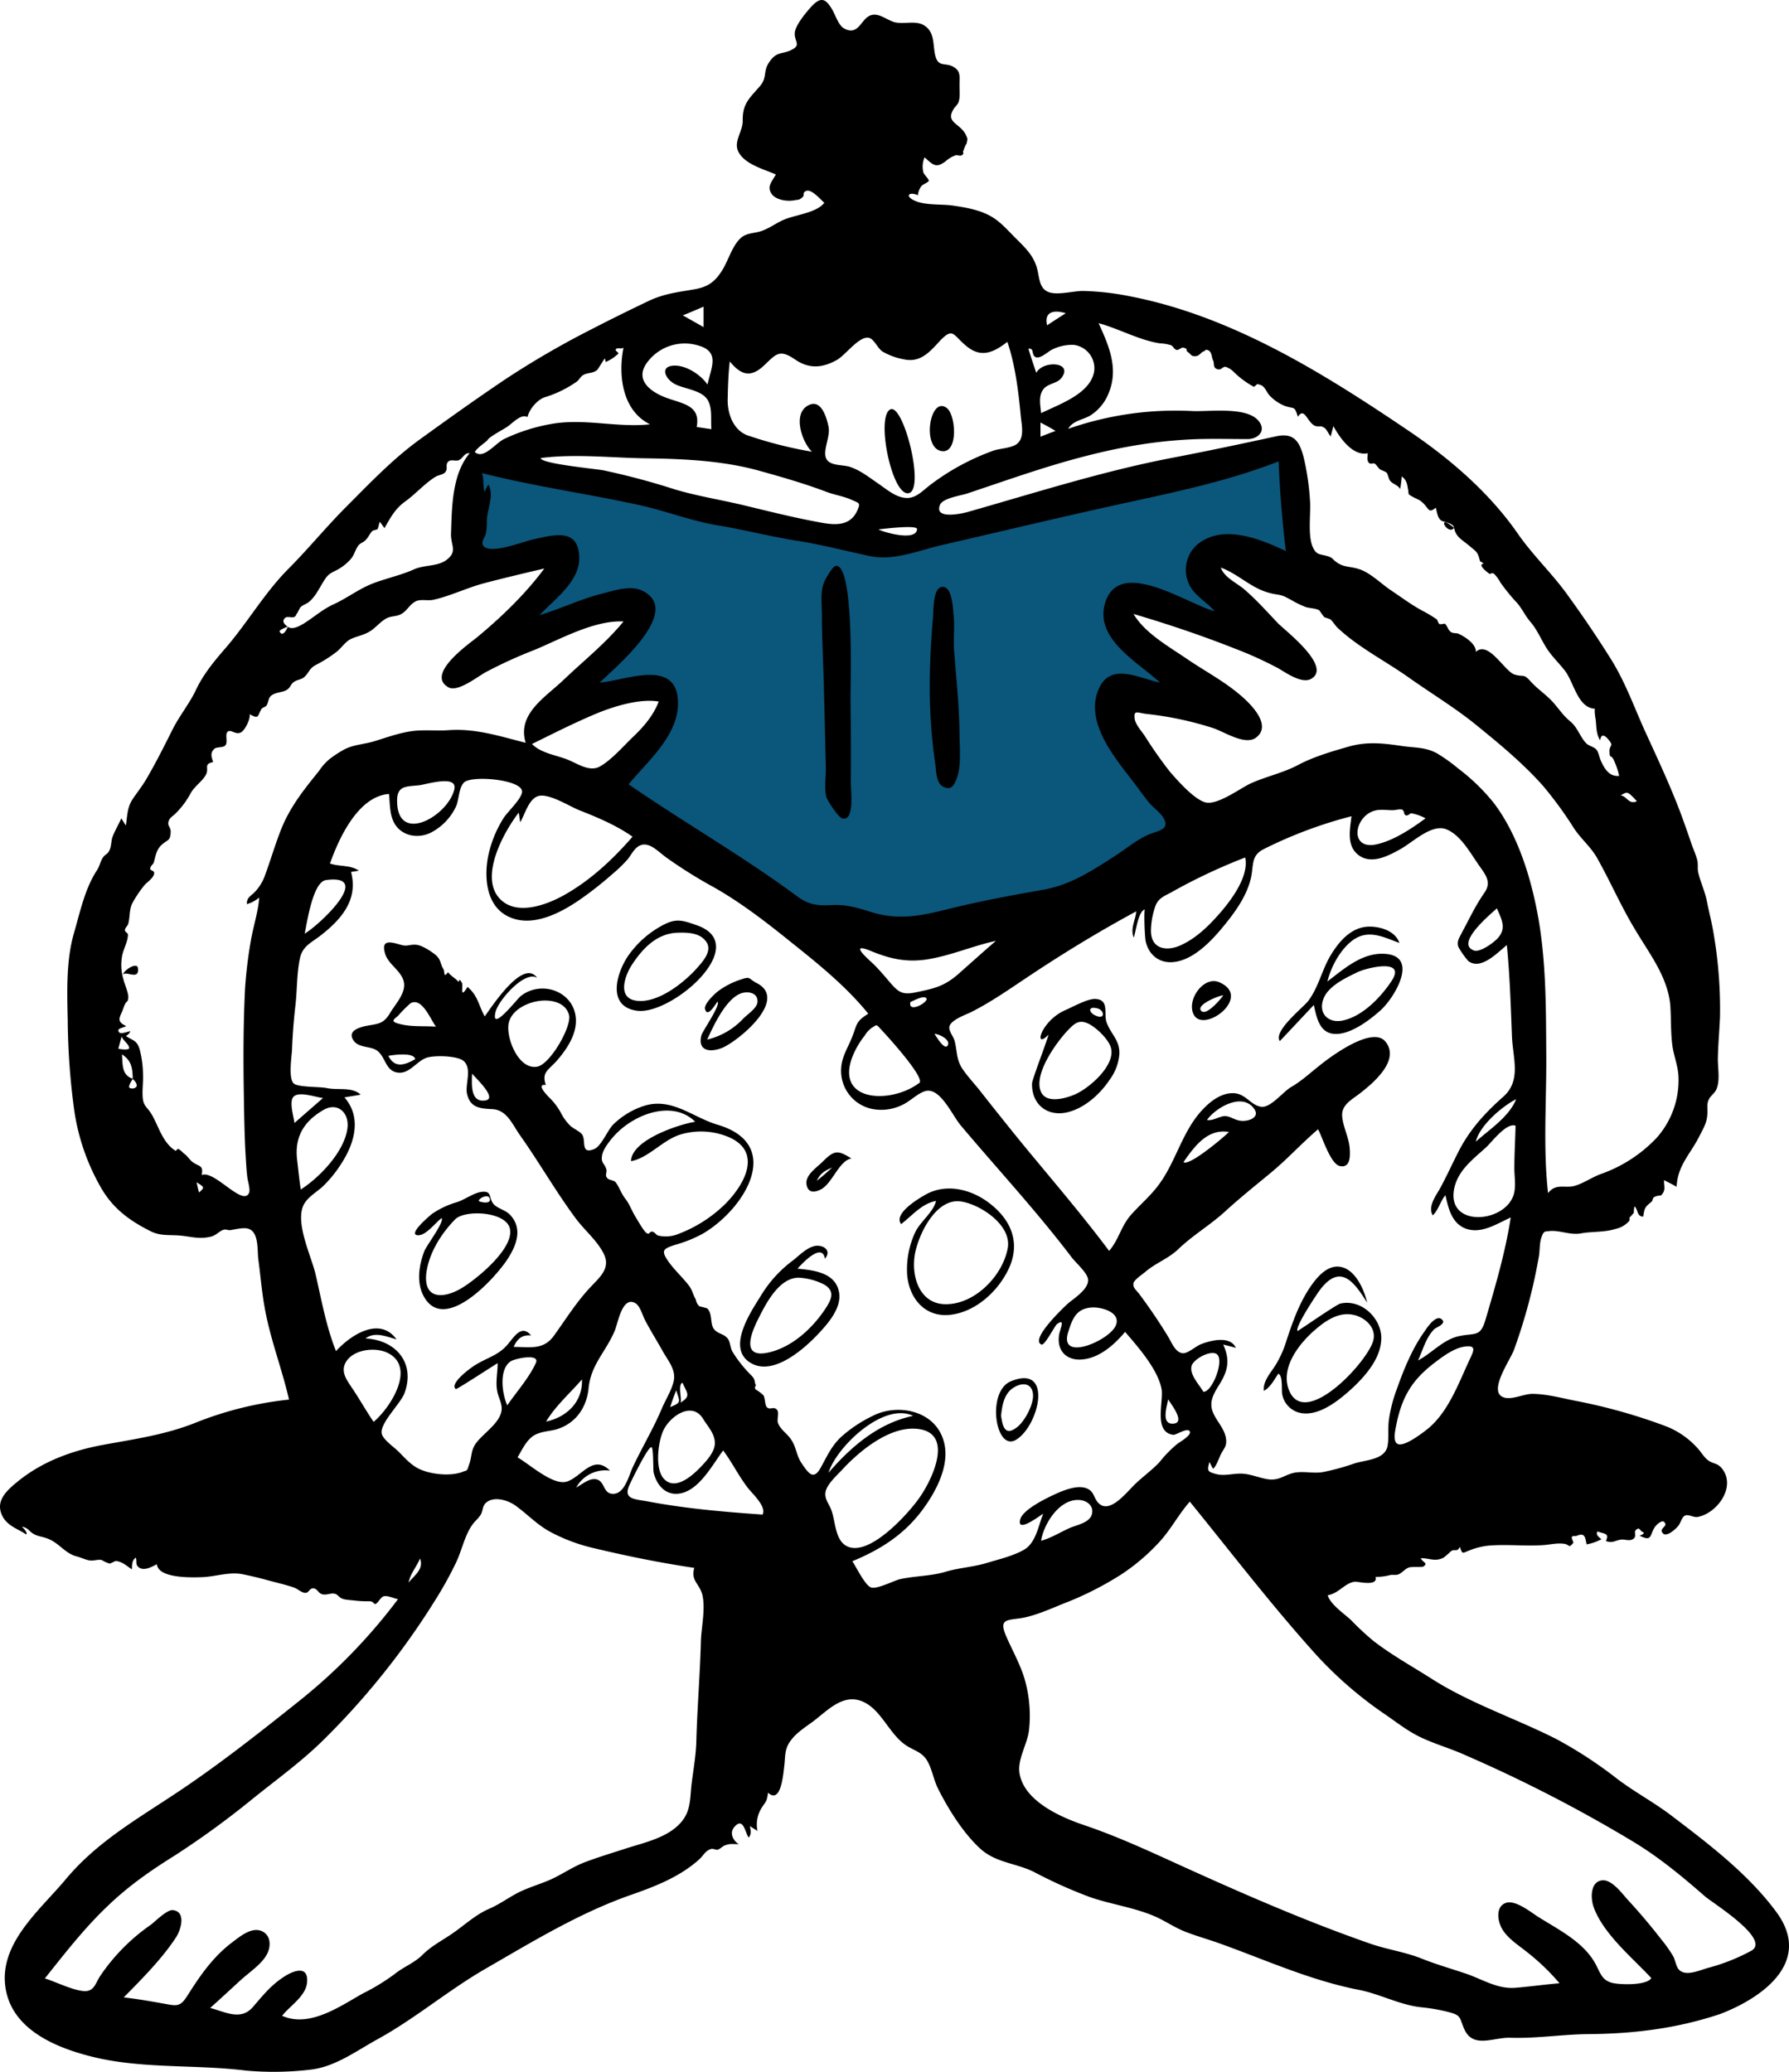 <svg data-name="Layer 1" xmlns="http://www.w3.org/2000/svg" viewBox="0 0 594.223 688.309"><g data-name="Character/reading" fill-rule="evenodd"><path d="M157 154.344c-.7 11.5-1.4 23.1-2.1 34.6 4.5-1.3 33.4-9.8 31.6-1.2-1.3 6.2-9.4 12.9-13.5 17.2-3.8 4-7.7 7.8-11.7 11.6 7.4-2.8 14.8-5.5 22.3-8 5.7-1.9 11.4-3.7 17.2-5.2 2.2-.5 8-2.7 10-1.2 5.4 3.9-23.7 32.3-27.7 36.3a174 174 0 0 1 17.3-7c4.2-1.5 17.3-7.1 21.1-2.3 4 5.1-5.9 17-8.7 20.7a170 170 0 0 1-12.7 15.4c18.7 16.8 40.6 31.7 63.9 41 17.1 6.8 33.9 8.5 52 4.8 18.6-3.8 36.3-11.2 53.3-19.6a308 308 0 0 0 29.1-16.3c-3.8-4.7-7.6-9.5-11.2-14.3-5.2-6.9-11.6-14.5-14.5-22.8-2.9-8.1 8-6.5 13.2-6.1a169 169 0 0 1 22.4 3.6c-5.2-3.6-10.4-7.4-15.4-11.3-6.6-5.1-15.3-10.8-19.6-18.1-3.8-6.4 4.5-4.8 8.3-4 9.1 2 18 5.4 26.7 8.8 6.4 2.4 12.7 5 19 7.7-3.9-3.4-7.7-6.9-11.3-10.6-4.9-4.9-11.4-11-13.6-17.8-4.4-13.9 25.4-3.4 30.5-1.3-.9-14.4-1.9-28.7-2.8-43.1q-59.25 15.75-118.6 31.6c-4.3 1.1-9.6 3.6-14.1 3.7-4 .1-8.9-1.7-12.8-2.4l-71.5-13.7c-18.8-3.6-37.5-7.1-56.1-10.7" fill="#0b567b"/><path data-name="ink" d="M581.7 648.067a65 65 0 0 1-14 5.6c-2.8.7-7.4 3-9.8.9-1.2-1-1.4-3.3-2.1-4.6a47 47 0 0 0-4.1-5.8c-3.5-4.5-7.2-8.9-11.1-13.1-1.8-2-5.2-6.7-8.4-6.4-4 .4-3.9 5.9-2.9 8.8 3.2 9 12.9 16.9 19.2 23.7-1.6 2.5-10.4 2.2-12.9 1.6-3.7-.9-4.1-3.6-5.8-6.6-4-7.1-12.1-11.1-18.8-15.3-2.4-1.5-7.6-5.8-10.8-4.7-3 1-2.9 4.8-1.9 7.3 1.4 3.8 5.6 6.4 8.6 8.8a74.4 74.4 0 0 1 11.1 10.6c-4.9.4-9.7 1.1-14.6 1.5-5.9.5-10.8-2.7-16.2-4.6-5-1.7-10-3.1-15-5.1-5.5-2.2-11.4-3-16.9-4.9-21.9-7.6-43.5-17.1-64.6-26.7-10.1-4.6-19.9-9.1-30.5-12.7-7.7-2.6-19.7-7.8-21.5-16.9-1-4.8 2.6-10 3.1-14.8a43.8 43.8 0 0 0-1.6-17.3c-1.5-4.8-4-9.2-6-13.8-2.3-5.4-.2-5.3 4.3-5.9 5.4-.7 11.7-3.8 16.7-5.7a108 108 0 0 0 16.9-8.7 67.2 67.2 0 0 0 12.9-10.9c3.9-4.2 6.4-9.2 10.2-13.5 13.9 17.1 27.2 34.5 42 50.9a130.3 130.3 0 0 0 23.2 20c3.6 2.5 7.2 5.3 11.1 7.2 4.9 2.4 10.4 3.9 15.4 6.2a475 475 0 0 1 55.8 28.8c8.7 5.3 16 11.4 23.7 18.1 2.4 2.1 22 14.2 15.3 18m-226.5-140.4c-3.1 1.4-6.1 3.3-9.4 4.2.9-5.7 6.3-14.4 13.2-13.5 2.6.4 4.6 2.4 3.5 5.2-1.2 2.5-5.1 3.1-7.3 4.1m-217.3-155.8c-3.5 2-6.8 3.1-8.9-1.1 1.5-.3 8.5-1.3 8.9 1.1m-5.9-11.9c-2.7-.8-.5-1.7.4-2.7a38 38 0 0 1 4-4c3.8-2 6.6 5.4 8.4 7.8-4.2-.3-8.6.2-12.8-1.1m29.3 25.6c-5.2.9-4.6-5.6-4.5-8.9 1.1 1.4 8.5 8.2 4.5 8.9m17.1-11.2c-6.3 1.1-10.5-9.9-9.4-14.6 1-4.2 5.9-6.6 9.8-7.2 3.8-.6 9 .2 10.2 4.6 1 3.8-6.3 16.5-10.6 17.2m149.6 164.8c-4.5 1.4-9 1.6-13.6 2.9-5.2 1.6-10 1.4-15.2 2.5-2.1.4-7.8 3.5-9.9 2.8-2-.7-5-7-6.2-8.7 9.2-3.8 17-8.7 23.1-16.8 4.8-6.4 10-16 6.9-24.2-3.4-9.3-15.2-11.3-23-7.4a45.4 45.4 0 0 0-10.5 6.9c-3.5 3.2-4.9 6.7-7.1 10.6-2.3 4-3.9 1.8-6.2-1.6-2-2.9-1.7-5.8-4.1-8.7-1.2-1.5-3.2-2.9-3.8-4.8-.4-1.2.5-3.3-.3-4.3-1.1-1.3-2.4.2-3.4-.9-.7-.9-.5-2.8-1.1-3.9a15.6 15.6 0 0 0-2-1.6c-.9-.4-1.1-1-.5-1.7-.7-1.3 0-1.8-1.6-3.4a41.7 41.7 0 0 1-6.2-7.8c-.8-1.4-.7-3.4-1.7-4.5-1.3-1.6-3.5-1.4-4.7-3.4-1-1.8-.3-4.9-2-6.5-.9-.3-1.8-.5-2.6-.7a3.96 3.96 0 0 1-1.2-2.3c-.9-1.4-1.1-3.1-2.3-4.6-2.2-2.9-5.2-5.5-7.2-8.6-2.1-3.2-1-3.7 2.6-4.9a43.2 43.2 0 0 0 9.2-3.7c13.9-8.1 27.2-29.6 5-36.2-8.2-2.4-15-9-24.1-6.4a26.1 26.1 0 0 0-10.6 6.3c-2 2-3.9 7.2-6.4 8.2-4.5 1.8-2.6-2.7-3.9-4.8-.6-1-3.1-2.1-4-3a16.4 16.4 0 0 1-2.8-3.7 21.6 21.6 0 0 0-4.2-5.7c-.7-.7-4.5-4.6-1.1-4.1-1.4-4.1.6-4.8 3.4-7.8 3.2-3.6 6.6-8.5 6.6-13.5 0-9.6-11.3-13.9-18.4-8.2-1.4 1.2-10 12.3-8.3 5.2.9-3.8 9.7-13.9 13.8-11.3-4.6-6.6-15 9.5-17.4 12.8-2.1-3.8-2.2-6.8-5.7-9.8-2.8 4.5-1.3-.4-1.9-1.4-1.3-2.2-.6.3-1.3-.5-.9-1-2.3-1.7-3.3-3-1.6 2.2-1-.2-1.5-1-1.2-1.9-.7-3.1-2.7-4.8-1.5-1.2-4.4-3.1-6.3-3.3-2.3-.2-2.9.7-5.2 0-2.9-.8-6.7-2.1-5.2 2.9 1 3.6 5.3 5.6 6.2 9.3s-2.7 7.4-4.5 10.4c-2.3 3.9-4.1 3.6-8.2 4.4-2.6.6-6.1 1.8-3.9 4.9 1.6 2.3 5.4 1.8 7.5 3.1 3 1.9 2.9 6.6 6.7 7.4 4.2.9 6.6-3.8 10.1-4.9 2.5-.8 10.3-.7 12.3 1.2 2.7 2.6.4 7.5 1 10.7 1 4.7 4.2 5 8.3 5.2 5 .2 6.7 5 9.4 8.8 6.3 8.9 11.7 18.4 18.2 27.2 2.8 3.9 7 7.3 9.3 11.6 2.9 5.2-1.1 8.2-4.6 12-4.5 4.9-7.9 10.4-11.8 15.8-3.5 4.7-7.8 3.6-13.3 3.6 1.2-2.6 2.7-4.1 5.8-3.8-3.2-3.9-5.7.6-7.8 3-3 3.6-6.9 4.4-10.7 6.8-1.4.8-8.8 6.2-6.5 8 .3.2 12.5-7.8 13.9-8.6 0 3-.7 6.1-.2 9 .3 2.2 1.8 4.4 1.5 6.7-.6 4.3-6.1 7.6-8.5 10.9-1.8 2.5-1.3 4.5-2.3 7.1-.8 2.4-.4 1.7-2.4 2.5-4.2 1.5-11.2.7-15-1.5-2.4-1.4-4.2-3.5-6.1-5.4-1.4-1.4-5.1-3.9-5.5-5.9-.7-3.4 6.1-9.8 7.5-13.3 3.8-10-2.7-17.8-12.9-18.3 3.1-2.4 7-.6 10.3.3-5.6-7.8-15.3-1.4-20.1 3.9-3.3-8.3-4.8-17-6.8-25.6-1.4-5.9-6.5-16.3-4.2-22.4 1.1-2.9 4.3-4.6 6.5-6.6a40.3 40.3 0 0 0 6.4-7.9c4.3-6.7 6.7-15.2.9-21.8l5.4-.9c-2.9-2.7-7.5-1.4-11.3-2.2-2.4-.5-9.3-.2-10.9-1.5-1.9-1.6-.7-9.1-.6-11.3.2-5.2.6-10.2 1.2-15.3.5-4.9.4-10.1 1.4-14.9.8-3.9 3.4-5.1 6.4-7.3 7.2-5.5 13.1-12.1 10.6-21.5.9-.1 1.7-.3 2.6-.4-2.8-2-6.5-1.3-9.6-2.4 2.9-8.1 9.2-22.3 19.6-23.1.4 3.6.1 7.9 2.6 10.9 2.8 3.4 7.7 3.8 11.4 1.9a18.75 18.75 0 0 0 8.2-8.5c1.1-2.3.9-6.2 2.7-8.1 2.5-2.5 19.8-1 19.3 3.2-.3 2.4-4.9 6.6-6.2 8.7a38.2 38.2 0 0 0-5.1 12.8c-1.3 6.9-.6 16.1 6.5 19.7 8 4.1 17.7-1.1 24.3-5.7a117 117 0 0 0 10.4-8.2 47 47 0 0 0 5.1-4.9c1.1-1.3 2.1-3.4 3.5-4.3 3.3-2.3 6.6 1.6 9.4 3.6a158 158 0 0 0 14 8.9c10 5.4 19.1 12.5 27.9 19.6 8.9 7.1 18 14.5 25.2 23.4-4.3 2.7-3.6 3.4-5.5 8.1-1.4 3.4-3.3 6.3-3.5 10a12.9 12.9 0 0 0 10.1 13.5 15.7 15.7 0 0 0 10.2-1.3c2.5-1.1 5.1-3.9 7.7-4.6 4.9-1.3 8.9 8.1 11.7 11.4 12.3 14.6 25.3 28.6 36.9 43.9 1.3 1.7 5.1 5 5.4 7.2.4 3.2-4.6 6.3-6.7 8.1-1.1 1-12.7 11.9-8.8 13.6 1.1.5 4.4-6.2 5.2-6.8 3.1-2.2.7 2.1.6 4.2-.5 5.3 3.2 8.2 8.3 7.5 5.5-.7 10.3-5 13.7-9.1 4.2 4.9 10.8 12.3 12.1 18.9.8 4.2-2.8 14.4 3.9 15.3 1 .1 4.8-2.6 5.5-1.1.6 1.3-3.5 3.6-4 4a38.4 38.4 0 0 0-6 6.1c-2.4 2.6-5.6 4.9-8.2 7.4-2.8 2.7-8.3 9.9-12 6.4-1.9-1.8-1.4-4.1-4.3-5.1-2.7-.9-6.1.3-8.6 1.3-2.8 1.2-12.1 5.4-13.2 9-1.4 4.9 6.3-1 7.6-1.8-1.6 4-2.4 9.7-6.4 12-3.7 2.1-8.5 3.2-12.1 4.3m-52.8-29.9c2.6-8.5 18.2-23.6 28.1-18.9-11.5 2.4-20.6 10.2-28.1 18.9m5.9 24.3c-3.8-2.1-3.6-8.4-5-12-.8-2.1-2.3-3.6-1.9-5.9.5-2.7 4-5.7 5.8-7.7 5.8-6.2 16-14.6 25.3-13.2 11.9 1.8 3.8 17.8-.2 23.2-3.3 4.7-16.6 19.7-24 15.6m-27.8-10.4c-12.9-.9-25.7-2-38.3-4.4-4.5-.8-8.3-.7-5.7-5.9.8-1.7 6-12.4 7.1-12.1.7.2.5 7.5.7 8.4.9 3.8 3.5 7.3 7.8 7.1 7-.4 11.6-9.5 15.3-14.4 3 4 5.1 8.4 8.1 12.3 1.4 1.9 6.4 6.3 5 9m-75.3-50.4c-2.2 4.9-6.5 9.7-9.5 14.1-1.7-3.6-2.9-11.9 1.1-14.6 1.6-1 9.8-2.7 8.4.5m44.6 14.7c.6-1.9 1.3-3.8 2-5.6 1.2 3.9 1.9 4-2 5.6m11 4c1.6 2.6 4.2 5.2 3.8 8.6-.3 2.5-2.6 5.1-4.2 6.8-2.7 2.9-8.6 8.5-12.5 4.6-3.3-3.2-2.1-12.1-.6-15.7 2-5.1 9.8-10.6 13.5-4.3m-7.7-5.4c.9-.4-1-6.1.8-6.7 1.5 3.5 3 4.4-.8 6.7m-24.5-77.6c-.6-2.1-1.9-2-1.4-4.7.3-1.7 1.7-3.6 2.7-4.9a26.5 26.5 0 0 1 7.8-6.7c6.2-3.6 14.8-5.1 20.4.5-5.2.8-21.2 6-21.3 13.1 5.8-1.1 10.4-6.9 16.2-8.8a23.8 23.8 0 0 1 14.7.2c13 4.4 7.6 15.6.3 22.9a45 45 0 0 1-15.3 9.8 10.98 10.98 0 0 1-6.9.6c-.5-.1-1.1-1-1.6-1.2-1.5-.5-1 1.1-2.2.4-1-.6-3.3-4.8-4-5.9-1.1-1.9-1.7-3.7-3-5.4-1.4-1.7-2.1-4-3.3-5.6-.6-.7-2.3-.7-2.8-1.4-.9-1 0-1.8-.3-2.9m-20 83.8c3-5.1 8-9.5 11.9-14 .3 7.4-5 12.5-11.9 14m4 2.4c6.1-2.1 9.5-7.3 10.1-13.5.8-7.9 5.7-12 8.7-19.1 1.1-2.7 2.5-11.7 6.9-9.1 1.5.9 2.4 4.2 3.2 5.7 1.9 3.6 4.1 7.1 6.1 10.7 1.7 2.9 4.1 5.8 3.4 9.3-.6 3-2.7 6.3-3.9 9.1-2.8 6.7-6.6 13-9.7 19.6-1.3 2.7-2.7 9-6.6 8.9-3 0-2.7-3.3-4.7-4.5-2.5-1.4-5.4 1.3-7.5 2.4a11.05 11.05 0 0 1 11.2-5.6c-5.6-5.6-9.4 2-14.2 3.6-4.6 1.6-12.7-5.9-16.5-8 1.5-2.5 2.8-5.5 5.3-7.2 2.6-1.6 5.6-1.4 8.2-2.3m-49.7 51.1c.7-3.2 2.6-5.1 3.8-8 1.4 3.5-1.9 5.6-3.8 8m97.1 19.8c-.3 10.8-1.2 21.7-1.5 32.5-.1 5-1 9.8-1.6 14.7-.5 4.2-.2 8.3-2.9 11.9-4.2 5.6-12.2 7.3-18.5 9.3-4.6 1.5-9.3 2.9-13.8 4.6-4.1 1.5-7.4 3.9-11.3 5.7-3.5 1.6-7.2 2.6-10.7 4.3-3.6 1.8-6.4 4-10.1 5.6-4.4 1.9-8 5.3-11.9 8-3.4 2.4-7.1 4.2-10.1 7.2-2.8 2.8-6.3 4-9.4 6.5a70 70 0 0 1-10.5 6.4c-7.5 4.2-17.7 11.5-26.8 7.4 2.6-3.3 7.9-6.5 8.3-11.1.5-5.9-4.7-3.8-7.6-1.9-4.5 2.9-7.1 6.3-10.5 10.2-4 4.5-9.1 1.5-14.1.2 3.4-3 6.7-6.1 10.1-9.2 2.8-2.6 7.2-5.4 8.9-8.9 1.2-2.5 1.2-6-1.8-7.4-3.3-1.5-7.1 1.6-9.6 3.5-6.6 4.9-10.9 11.2-15.2 18-2.3 3.6-3.4 3.4-7.6 2.6-4.5-.8-9-1.6-13.5-2.1 6-6.1 12.7-12.8 17.4-20 1.5-2.3 3.5-8.5-1.1-9-1.9-.2-5.8 3.7-7.2 4.8a64.7 64.7 0 0 0-17 17.2c-1.4 2.2-1.9 4.7-4.6 4.9-3.6.2-10.3-3.2-13.7-4.2 6.6-8.3 13.2-16.8 20.9-24.1 7.1-6.8 14.2-11.7 22.5-16.9a289 289 0 0 0 25.4-18.5c7.8-6.3 16-12.2 23.2-19.2a252.7 252.7 0 0 0 37.8-47.2 123 123 0 0 0 6.8-12.3c1.9-4 2.8-8.8 5.3-12.4.9-1.3 2.1-2.2 2.9-3.5.7-1.2.5-2.7 1.6-3.8 2.6-2.5 7.4-1 9.9.8 3.9 2.8 7.1 6.3 11.5 8.7a58.6 58.6 0 0 0 13.9 5.3c11.3 2.7 22.5 5 34 6.7-1.2 4.4 1.7 5.1 2.7 9 1.1 4.8-.4 10.8-.5 15.7m-108.7-73.2c-2.6-3.8-4.8-7.8-7.4-11.6-1.5-2.3-3.4-4.8-2.1-7.7 2.2-4.8 10-5.7 14.2-3.6 9.6 4.8.7 18.4-4.7 22.9m-25.4-87c-.9-7.4 2-12.7 8.7-16.6 4.8-2.8 8.7 1 8 6.1-1 7.7-9.2 16.3-15.5 20.3-.5-3.2-.8-6.5-1.2-9.8m-1-21.2c2-1.6 7.3.4 9.6.6-3.2 2.8-6.3 5.5-9.5 8.3-.2-2-2-7.5-.1-8.9m10.6-71.8c16-2.1-2.4 15.1-7.1 17.8.8-3.7 2.7-17.2 7.1-17.8m42.6-30.1c-2.1 8.8-18.8 18.4-19 4-.1-5.4 3-4.9 7.4-5.4 2.4-.3 12.8-3.6 11.6 1.4m-57.7 13.7c-1.9 4.9-3.4 10-5.2 14.9a15.7 15.7 0 0 1-3.3 5.4c-1.3 1.4-2.8 1.8-2.7 4.1a10.9 10.9 0 0 0 4.1-2.2c-.3 4.5-1.9 9.4-2.7 13.9a148 148 0 0 0-2 16.3c-.6 11.9-.6 23.8-.4 35.8.1 6.1.2 12.2.5 18.2.2 3 .3 6.1.7 9.1.2 1.2 1 3.8.5 4.9-2.1 4.5-11.6-7.8-15.7-6 .6-3.4-.8-2.7-3-4.3-1.1-.8-1.8-2.2-3-2.9a5.2 5.2 0 0 0-1.1-1c-.5-.6-1-.6-1.5.2-4.6-2.8-5.8-8.7-8.3-12.6-1.3-2-2.5-2.4-2.7-5.2-.2-2.5.2-5 .1-7.4a34.2 34.2 0 0 0-1.1-8.5c-.9-3.1-2.2-2.9-4.6-4.5a2.94 2.94 0 0 0 1.5-1.6c-.8.1-3.1 1.1-3.7.4-1.2-1.4 1.6-1.5 2.3-2.1-3-1.4-2.4-2.5-1.3-4.9.3-.7.6-1.8.9-2.3.6-1.3.9-.5 1.1-2.1.2-1.5-1.2-4.5-1.6-6.2a16.6 16.6 0 0 1-.4-8c.5-2.3 1.8-4.4 1.9-6.8 0-.7-1-.9-1-1.5 0-.9.9-1.4 1.1-2.2.6-2.2.3-4.6 1.3-6.7a39 39 0 0 1 4-6c.9-1.1 3.1-2.4 3.3-4 .2-1-1.4-.9-1.3-1.6.1-1 1-1.4 1.2-2.1.6-2.1.8-4.1 2.5-5.7 2.1-2 3-1.2 3.1-4.5 0-1.6-1.3-1.9-.6-3.7.4-1 1.5-1.6 2.2-2.3a27.9 27.9 0 0 0 5-6.7c1.3-2.3 3.5-3.7 4.8-5.7 1.8-2.6-.9-3.9 2.7-4.7-.5-1.6-1.1-2.9.3-4.3.8-.9 3-.3 3.8-1.3.9-1.2-.4-3.9.9-4.6 1.1-.6 2.6 1.3 4.3.3 1.3-.7 3.2-4.6 2.8-6 3.3 1.8 2.5.6 4-1.8.4-.5 1.4-.6 1.7-1.2.6-1.1.5-2.2 1.3-3 1.5-1.4 3.8-1.1 5.4-2.1 1.3-.9 1.2-1.8 2.3-2.6.9-.7 2.4-.8 3.3-1.5 1.7-1.4 1.7-2.9 3.9-4.1a44.6 44.6 0 0 0 7.1-4.5c1.5-1.2 2.9-3.4 4.7-4.2 2.4-1.1 4.3-1.2 6.7-2.8 1.7-1.2 3.3-3.1 5-4 1.3-.7 2.2-.6 3.8-1 2.9-.8 3.6-3.5 6-4.7 1.6-.8 4-.1 5.8-.5 5.5-1.2 11-3.9 16.5-5.4 6.8-1.8 13.6-3.4 20.4-5-6.3 8.5-14.3 16.2-22.4 22.9-2.7 2.2-17.2 12.3-9.4 16.6 3.2 1.7 10-3.9 12.6-5.2a150 150 0 0 1 15.8-7.2c8.7-3.6 20-10 29.7-9.5-5.9 7.2-13.2 13-19.9 19.4-6.2 5.9-15.5 11.3-12.6 20.9-8.7-2.2-16.5-4.8-25.5-4.2-4 .3-8.1-.2-12.1.3-4.4.6-8.5 2.1-12.7 3.4-3.3 1-7 1.1-10.1 2.8a36.4 36.4 0 0 0-4.6 3 17.2 17.2 0 0 0-3.6 4c-5 6.2-9.8 12.1-12.8 19.9m-27.1 120.2c-.3-1.1-.5-2.1-.8-3.4 2.7 1.7 2.7 1.7.8 3.4m-20.9-35a1.97 1.97 0 0 1-2.2.2c-.5-.5.8-2.5 1.1-2.9.5.4 1.8 1.8 1.1 2.7m-5.9-12.8c.4-1.3.7-2.7 1.1-4 .4 1.2 2.5 2.6 2.5 3.8.1.8-3.2.4-3.6.2m1.2 1.9c3.2 2.1 3.5 4.5 3.6 8.1-3.8-1.2-3.3-4.9-3.6-8.1m55.1-142.1c-.3.9-1.7 3.6-2.7 1.7-.3-.6 2-1.4 2.7-1.7m-.9-2.9c.8-.7 2.4.2 3.2-.4.6-.4.4-.8.7-1 .1 0 .9-1.8 1.2-2.1.6-.7 1.9-1.1 2.7-1.7 2.1-1.7 3.2-4 4.6-6.3 1.6-2.7 2.1-3.1 4.6-4.3a16.2 16.2 0 0 0 4.5-3.4c1.6-1.7 1.5-2.9 2.8-4.8.7-.9 1.6-1 2.4-1.8.9-.9 1.4-2.1 2.2-3 .4-.4 1.5-.4 1.8-.7.3-.4.5-2.1.8-2.4l1.5 2.1c2-3.5 3.5-6.4 6.8-8.8 3.5-2.5 6.6-6.1 10.2-8.3.8-.5 2.5-.7 3.1-1.4 1.1-1.2.1-2.3.9-3.4.9-1.2 2.6-.2 3.7-.7 1.4-.6 1.8-2.5 3.6-2.3-5.9 7-5.9 18-6.2 26.8-.1 3.8 2.2 5.7-1.3 8.5-3 2.4-7.2 1.7-10.8 3.2-4.4 2-9.2 3-13.7 4.7-4.7 1.8-8.5 4.8-13 6.9-4 1.8-6.7 4.4-10.3 6.6-1.4.8-3.5 2-5.1 1-1-.8-2.2-1.8-.9-3m67.2-59c.3-1 5.3-3.6 6.6-4.5 1.9-1.3 4.6-4.4 6.7-3.2.7-2.9 3.6-6.1 6.1-6.7a38 38 0 0 0 10.3-5.1c.8-.6 1.1-1.5 2-2.1 1.6-1 3.3-.5 4.8-1.8.2-.2 2.4-3.8 2.5-3.8l.3 1.2a14.7 14.7 0 0 0 4.2-2.8c.2-.3-1.3-1-.8-1.5.6-.6 1.9.1 2.5-.5-1.8 9.1-.5 20.9 8.8 25.5-11 1.2-21.8-2.1-32.9-.1a60.5 60.5 0 0 0-15.6 5c-3 1.5-6.8 6.9-9.7 4.3 1-1.6 2.8-2.6 4.2-3.9m53.4-26.3a15.51 15.51 0 0 1 16.6-5.2c7.4 2.1 4.3 7.3 3.1 13-2.1-3.1-6.7-6.2-10.6-6.3-5.6-.1-3.5 4.5-.1 6.2 3 1.5 8.2 1.9 10.4 4.7 2.1 2.7 1.3 7 1.6 10.2-1.6-.2-3.3-.5-4.9-.7 1.4-7.3-4.7-7.7-10.3-9.8-5.7-2.2-10.5-6.3-5.8-12.1m18.4-18.1v6.8l-6.9-3.9c2.3-.9 4.6-1.9 6.9-2.9m18.4 54.5c7.6 2.1 15.2 4.3 22.6 7.1 2.7 1 5.6 1.4 8.2 2.6 2.5 1.1 2.9 1 2 3.2-2.5 6.1-8.4 5.1-13.5 4.1-8.1-1.5-16-3.5-23.9-5.4-7.8-1.9-15.7-3.1-23.4-5.4a241 241 0 0 0-23.6-6.3c-2.4-.5-21-2.2-20.9-4.1 11.8-1.5 23.9 0 35.7.1 12.2.2 24.9.8 36.8 4.1m-10.4-23.7c.1-4.2.2-8.4.7-12.6 3.5 4.3 6.7 5.6 11.1 1.6 4.2-3.9 5.2-5.9 10.5-2.3 4.6 3.2 9 3 14 .2 3-1.7 7.8-8.6 11-7.2 1.5.7 2.6 3.4 4.1 4.4a21.6 21.6 0 0 0 7.1 2.6c5.3 1.2 8.4-2.2 11.7-5.8 4.8-5.2 4.6-2.2 9.1 1.4 4.9 4.1 9.1 2.1 13.6-1.4 2.7 8 3.7 16.7 4.5 25.1.3 2.8 1.2 6.8-1.3 8.8-1.8 1.4-5.6 1.5-7.7 2.2a78.3 78.3 0 0 0-21.6 11.8c-2.5 2-4.7 4.4-8.1 3.9-3.3-.4-6.4-3.2-9.1-5-2.9-2-5.7-4.2-9.1-5.3-2-.6-5.1-.4-6.8-1.6-3.2-2.2.6-7.9-.2-11.7-.6-2.9-2.3-9-6.3-7.3-6 2.5-2.5 12.5.8 15.6a136 136 0 0 1-20.7-5.2c-5.1-1.4-7.4-7-7.3-12.2m112.8 20.5c13.8-3.9 26.7-6.5 41.1-7.2 6.4-.3 12.5-.1 18.8-.1 3.6 0 6.4-2.9 3.5-6.2-4-4.6-16.2-2.9-21.6-3.1a108.3 108.3 0 0 0-41.5 5.9c1.5-2.7 4.9-3 7.3-4.4a15.5 15.5 0 0 0 6.2-7.6c3.3-8.1 0-15.7-3.4-23.1 6.7 1.8 13.6 5.7 20.4 6.7a14.3 14.3 0 0 1 3.6.6c.8.3 1 1.4 2 1.6.5.1 1.6-.9 2.1-.8 2.1.6.4.7 1.7 1.6 1 .7.9 1.5 2.8 1.2.8-.1 1.7-1.4 2.2-1.5.6 0 .4-.7 1.3-.5 1.6.4 1.4 2.4 1.9 3.4.6 1.1-.2 2.5 1.5 3 1.3.4 1.6-.9 2.7-.8a6.6 6.6 0 0 1 2.6 1.6 29.4 29.4 0 0 0 6.9 5.1c-.2-.2 1.2-.8.8-1a7 7 0 0 1 1.2.3c1.4.3 2.2 2.5 2.9 3.3a14.1 14.1 0 0 0 5.3 3.7c3.2 1.1 3.1-.2 4.3 3.6 2.3-3.6 3.2 2.4 6 3.1 1.5.3 1.3-.3 2.7.5.9.5 1.5 2.2 2.2 2.9.3-1.1.6-2.3.9-3.4 2.1 3.9 6.5 10.1 11.4 9 0 1.1-.4 2.3.4 3.2.6.6 1.5-.1 2 .3.4.3 1.3 1.6 1.6 1.8.6.4 1.7.7 2.2 1.1s.7 2.1 1.2 2.7c.9 1.2 2.6 1.4 3.4 2.8.2-1.4.4-2.8.5-4.2 1.5 1.2 1.7 2.1 2 3.8.5 2.5-.2 1.9 1.5 2.9s2.5.9 4.1 2.7c1.5 1.7 1.5 2.8 3.7 1 .4 1.3.5 3.1 1.6 4.1.8.8 4.2.8 4.5 2.6-6.3-5.3-2.2 2.8 0 0 .5 3 2.6 3.9 5.1 6 2.3 2 2.7 1.8 3.5 5.1a4.2 4.2 0 0 1 1.2.8c-2.2.3 1.2 2.8 1.8 3.3.4.3 1-.5 1.7.1a12.7 12.7 0 0 1 2.1 2.9 64 64 0 0 0 5 6.2c2 2 3 4.6 5 6.9 2.2 2.6 3.4 5.6 5.2 8.5 1.7 2.7 4 4.9 6 7.4 3.2 3.9 4.3 12.6 10.2 12.9-.3.4.1 3.1.2 3.5.3 2.4.1 4.8 1.5 7 .3-2.5 1.7-1.6 2.8-.2 1.9 2.2.2 1.7.3 3.9.1 2.7.4.6 1.5 3a23.5 23.5 0 0 1 1.7 5.1c-3.4.3-4.9-2.5-6.1-5.1-.5-1.1-.7-2.9-1.6-3.8-1-.9-2.3-1-3.3-2-1.9-2-2.8-5.1-5-7-2.6-2.2-3.1-3.2-5.3-5.8-2.3-2.9-5.6-4.9-8.1-7.7s-2.3-1.3-5.4-2.3c-3.3-1.1-8.6-11.4-12.8-7.5.2-2.6-3.7-5.1-5.7-6-.9-.4-1.8 0-2.7-.7s-1-1.9-1.9-2.7a7.2 7.2 0 0 1-1.7.2c-.6-.3-.6-1.4-1.1-1.7a45 45 0 0 0-4.7-2.8c-3.7-2-7-4.5-10.6-6.9-3.1-2.1-6.8-5.8-10.4-6.9-3.1-1-5.1-.5-7.6-2.4-1.4-1-1-1.4-3.2-2-2.1-.6-3.3-.3-4.4-2.6-2-3.9-.7-11.6-1.1-16.1a84 84 0 0 0-2.1-14.1c-1.4-5.4-3.4-8.2-9.2-6.9-11.5 2.5-22.8 4.9-34.3 7.1-23 4.4-45.5 11.6-68 18-1.7.5-11.3 2.7-9.3-2.3.9-2.3 6.9-3.1 9-3.8 10.8-3.6 22-7.6 33.3-10.8m-3.9-10c-1.7.6-3.4 1.3-5 1.9v-4.7c1.7.9 3.4 1.8 5 2.8m-6.9-24.7c1.5 1.2 4.4-1.7 5.7-2.3a14.9 14.9 0 0 1 7.2-1.6 7.81 7.81 0 0 1 6.8 9c-1.4 7.4-11.8 10.8-17.6 13.7-.2-2.6-1-5.7.8-8 1.6-2 4.7-1.8 6.1-3.9 3.7-5.2-6.3-5.7-8.5-1.5-.9-2.7-1.8-5.3-2.6-8 1.9-.3 1 1.7 2.1 2.6m10.3-14.4c-2.1 1.3-4.2 2.7-6.2 4-1.1-4.6 2.4-5.2 6.2-4m189.7 162.1c-2.7 1.3-3.4-1.8-5.4-1.9 2.3-1.4 2.3-1.4 5.4 1.9m11.1 67.9c.3 4.5.1 9 .7 13.4.5 3.4 1.8 6.5 2 10a28.73 28.73 0 0 1-7.3 20.6 46.8 46.8 0 0 1-18.3 11.9c-2.9 1-6 3.2-8.9 4-3.2.9-6.2-1-8.8 2.4-1.7-14.9-.5-30.6-.6-45.6-.1-15.1 0-30.1-2.5-45-2.3-13.3-6.7-28.2-15-39.1a67 67 0 0 0-11.8-11.4 56 56 0 0 0-7-5c-3.9-2.1-7.2-1.8-11.4-2.4-6-.9-11.6-1.6-17.7.1-5.6 1.6-11.8 3.4-16.9 6.1-5 2.7-10.9 3.9-16.1 6.3-3.5 1.7-10.9 7.2-14.8 6.2-3.8-1-9.4-7.4-11.9-10.3a143 143 0 0 1-8.4-12c-1-1.4-2.9-3.6-3.2-5.4-.4-3.1.8-2.1 3.8-1.7a111 111 0 0 1 22.2 4.7c3.7 1.2 10.8 6 14.4 3.1 5.6-4.4-2.9-12.1-6-14.6-5.3-4.4-11.4-7.6-17.1-11.5-6-4.1-13.9-8.5-17.7-14.9 11.2 3.3 22.5 7.1 33.4 11.4a128 128 0 0 1 14.6 6.6c2.6 1.5 8 5.4 11.1 3.5 6.9-4.1-8.9-16.1-11.2-18.5-3.6-3.8-7-7.6-10.9-11-2.6-2.3-6.8-4-8-7.4 4.4 1.6 7.9 4.7 12 6.8a20.7 20.7 0 0 0 6.5 2.1c2.5.4 2.8.8 4.8 1.8a32 32 0 0 0 4.9 2.4c1.2.4 3.4.4 4.5 1.1.6.8 1.1 1.6 1.7 2.3a16 16 0 0 1 2 .7c1 .9 1.5 2 2.5 2.9 6.8 6.4 15.9 11 23.5 16.4 7.2 5.1 14.8 9.7 21.7 15.2 7.9 6.4 16.2 13.2 23 20.9a128.5 128.5 0 0 1 10.2 14c2.3 3.5 5.7 6.3 7.7 9.9 4.4 7.8 8 16.2 12.7 23.9 4.6 7.8 10.8 15.6 11.6 25.1m-64.6 45.2c1.3-5.4 8.7-11.7 13.4-14.1-2.4 5.9-8.7 9.9-13.4 14.1m12.1 18.8c-4 8.4-21.7 9.3-19.3-3.1 1.2-6.1 6.2-9.8 10.5-13.7 2-1.8 6.8-8.4 9.9-7.3-.1 4.7-.4 9.4-.4 14.2 0 3.1.8 7-.7 9.9m-5.1-96.3c1.6 3.7 3.3 6.7.2 10-1.4 1.5-5.8 4.7-7.8 4-6.5-2.3 5.9-12.4 7.6-14m-39.1-32.7c1.6-.1 3.1.1 4.6.1 1.5-.1 1.7-.4 3.1-.2a4.2 4.2 0 0 1 .5.7c.2 1.5 1 1.6 2.3.5a15 15 0 0 1 4.9 1.7c-4.8 3.5-10.7 7.5-16.6 8.7-9.4 1.8-6.8-11 1.2-11.5m-143.3 78.2c-1 1.9-3.8-2.9-4.4-3.8 1.3 0 5.4 1.8 4.4 3.8m75.1-51.3a189 189 0 0 1 23.7-11.1c1.4 6.6-5.3 15.1-9.4 19.6-3.3 3.7-7.3 7.4-11.9 9.5-4.9 2.3-10.2 1.3-10-5.1a25.4 25.4 0 0 1 1.6-8.2c1.2-2.7 3.5-3.2 6-4.7m-98.1-120.1c1.1-.1 12.8-1.6 12.8-.1-.2 4.3-11.6.9-12.8.1m-83 84.7c6.2-7.6 16.2-15.9 16.4-26.6.2-15.7-17.2-7.9-26-7.2 4.6-4.6 28-23.7 14.2-30.5-4-2-9.6 0-13.6 1-7.1 1.8-13.6 5-20.6 7.1 5-5.3 13.5-11.3 13.2-19.3-.3-9.7-8.3-7.4-15.2-5.9-2.7.5-14.5 5.3-16.7 2.1-.8-1.2.5-2.7.8-3.7a16 16 0 0 0 .4-4.4c0-3.8 2.6-8.7.5-12.2a11.5 11.5 0 0 0-1.2 2.5c-.7-2.1-.2-4.2-.9-6.3 17.2 4.4 34.8 6.8 52.1 10.6 8.8 1.9 17 5.2 25.9 6.7 9 1.5 17.8 3.8 26.8 5.2 8.2 1.3 16.1 3.4 24.2 5.1 7.9 1.6 16-1.9 23.8-3.7 17.3-4 34.6-8.1 51.9-12 20-4.5 40.8-8.3 59.9-15.8.4 10 1.2 19.9 2.4 29.8-8.5-4-21-9.2-29.5-2.1a11.23 11.23 0 0 0-3.1 12c1.5 4.6 6 6.7 9 10.1-9.1-2.3-32.4-18.7-36.6-2.1-2.9 11.7 11.4 19.2 18.4 25.8-7-1.4-16.3-6.9-20.3 2-3.5 7.7.7 16.1 5.1 22.5 2.4 3.5 5 6.7 7.5 10 1.3 1.8 2.6 3.6 4 5.3s4 3.5 5 5.4c2 3.7-2 4-5.1 5.3-3.9 1.7-7.2 4.5-10.7 6.8-8.1 5.2-15.2 10-24.7 11.6-9.8 1.7-19.3 3.5-29 5.8-9.7 2.4-17.6 4.6-27.5 1.6-4.5-1.4-8.2-2.6-13-2.4-5 .3-8 0-12.1-3.1-18-13.3-37.3-24.3-55.7-37m-32.1-13.4c6.9-3.4 13.8-6.9 20.9-9.9 5.9-2.5 14.8-5.3 21.2-4.2-1.8 4.7-5.1 8.5-8.7 11.9-3.1 3-7.1 7.6-10.9 9.7-3.5 1.9-7.5-1.1-10.9-2.4-3.6-1.4-8.7-2.1-11.6-5.1m1.8 17.4c3.4-1.4 10.8 3.4 13.9 4.6 6.1 2.4 12.3 5 17.7 8.8-6.6 7.6-14.1 14.6-22.9 19.5-5.8 3.2-15.7 6.9-21.2 1.1-6.9-7.3 1.4-22.3 6.3-28.6.2 1.1.3 2.2.5 3.2 1.5-2.5 2.7-7.4 5.7-8.6m125.7 65.1c-4.3.9-5.7.1-8.5-3.2-1.9-2.2-3.8-4.5-5.9-6.5-2.2-2-7.6-6.9-.7-4.1 6.3 2.6 11.7 3.9 18.6 2.9 7.9-1.2 15.3-4.5 23.1-6.2-4.3 3.7-8.5 7.5-12.8 11.3-4.6 3.9-8 4.6-13.8 5.8m1 30.2c-9.4 7-28.2 6.3-21.9-9.2a27.3 27.3 0 0 1 3.9-6.6 8.8 8.8 0 0 1 2.2-2.5c2.1-1.3 1.5-1.4 3.5.7 1.7 1.8 15.1 16.5 12.3 17.6m-2.8-27c.9-.3 4.5-2.4 5.3-1.2.9 1.2-6.2 5.2-5.3 1.2m68.2 107.5c-2.1 5-19 12.3-15.8 2.2 1.4-4.5 2.7-7.9 7.9-8.2 3.1-.2 9.8 1.6 7.9 6m30.3-68.3c2.8-4 11.9-9.5 15.8-3.5 1.9 2.9-2.7 4.4-5.5 3.6-1.5-.4-2.7-1.3-4.3-1.4-2 .1-4.1 1.7-6 1.3m7.3 4c-1.9 1.9-13.3 11.5-15.1 10 3.7-5.3 8-11.2 15.1-10m-18.6 96.9c-4 .2-2-5.7-1.6-8.1 1 1.7 6 7.9 1.6 8.1m10.1-10.6c-1.3-2.3-4.7-5.7-3.9-8.6.6-2.2 6-5.2 8.2-4 3 1.7-1.4 12.9-4.3 12.6m93.7-23.9c-1.7 5.8-3.4 4.3-8.7 5.4s-9 5.6-13.7 8.1c1.6-3.4 2.6-7.6 5.4-10.4.6-.6 4.5-1.9 2.3-3.4-1.9-1.3-4.7 2.9-5.5 4.1-4.1 5.7-6.9 12.6-9.2 19.1a49 49 0 0 0-2.6 9.8c-.5 3 0 6.1-.5 9.1-.8 4.7-7.2 4.7-11 5.9a75.4 75.4 0 0 1-10.6 2.9c-3.1.5-6.4-.4-9.4.2-3.3.7-4.8 2.6-8.5 2.2-3-.4-5.9-1.8-9-1.9-2.9-.1-5.8.9-8.6.1-2.9-.8-2.8-1.1-2.1-4 .4.8.8 1.5 1.2 2.3 1.2-.9 2-3.7 2.7-5 1.1-2 2-2.7 1.6-5.2-.6-3.7-3.9-6.3-4.7-9.8-.8-3.7 1.9-6.7 3.5-9.7 2.2-4.2 2.2-7.3.3-11.6 1.4.4 2.8.7 4.2 1.1-1.9-4.1-8.3-2.5-11.6-1.2-1.6.6-4.2 3-5.9 3-2.4-.1-3.7-3.2-4.7-5-3-5-6.4-10-9.9-14.7-1-1.3-2.2-2.1-1.9-3.6.3-1.2 3.1-3 4-3.8 3.4-2.9 7.7-4.4 10.9-7.5 4.8-4.6 10.3-7.8 15.3-12.3 5.1-4.7 10.4-8.9 15.7-13.3 5.4-4.5 10.1-9.7 15.4-14.2 1.4 2.5 4.1 11.5 7.2 12.2 3.6.8 3.5-3.4 3.3-6-.3-3.6-2.3-7.2-2.5-10.7-.2-3.7 3.3-5.4 6-7.5 4.2-3.3 13.4-10.9 8.4-17.1-4.3-5.4-18.2 4.9-22 8-3.3 2.6-5.8 5-9.4 7.1-2.6 1.5-6.9 7.1-10 6.5-3.6-.6-5.1-4.6-9.5-4.5-4.3.1-8 3.3-10.7 6.4-6.1 7.1-8.2 16.6-13.7 24-2.7 3.7-6.3 6.7-9.3 10.1-3.3 3.8-4 8.2-7.2 11.9-9.2-12.3-19.2-23.9-28.9-35.7-4.8-5.9-9.6-11.9-14.3-17.9-1.8-2.2-3.8-4.4-5.4-6.7-2.2-3.2-1.8-5.8-2.7-9.4-.4-1.6-2.2-3.5-1.7-5 .7-2.1 5.2-3.7 6.9-4.5 6.8-3.4 12.9-7.7 19.2-11.9 11.7-7.8 23.5-15 35.9-21.7-.2 2.9-2.1 5.8-.8 8.7.6-1.6 1.5-9 3.7-9.3-.4.1-.1 9.4.3 10.8 1 4 4 6.7 8.2 6.7 8-.1 15.2-8.8 19.7-14.6 3-3.9 5.9-8.5 7-13.4 1-4.4-.1-7.5 4.5-9.7a146 146 0 0 1 28.9-10.8c-.5 4.3-1.7 9.7 2.2 12.8 4.3 3.4 10 .4 14.1-1.9s10.3-8.4 15.1-6.6c4.7 1.8 7.9 7.6 10.6 11.5 2.3 3.4 4.8 5.9 2.1 9.7-3 4.3-4.9 8.5-7.4 13.1-.9 1.8-1.8 3-1.2 4.8a27 27 0 0 0 3.3 4.7c4.2 3.2 9.8-2.9 12.8-5.3 1 10.1 1.3 20.1 1.7 30.3.3 7.4 3.2 14.7-2.9 20.1s-11.2 11-14.9 18.3c-2 3.9-3.8 7.9-5.9 11.8-1.4 2.6-4.4 6.3-2.6 9.3 1.9-1.8 2.5-4.7 4.2-6.7 1 4.3 2 9.1 6.5 11 5.3 2.1 10.5-1.5 15.2-3.6-1.8 11.6-5.1 22.8-8.4 34m-5.3 13.3c-3.6 7.7-6.9 17-13.6 22.7-1.5 1.2-7.7 6.1-10.1 5.3-2-.7-.9-4.8-.6-6.5 1.8-8.8 4.9-14.4 12-20 3-2.3 6.8-5.3 10.6-5.9 4.2-.6 3.1 1.4 1.7 4.4m101.9 183.4c-9.4-12.7-22.6-22.7-35.1-32.2-5.7-4.3-11.9-7.6-17.6-11.9a142 142 0 0 0-20.3-13.3c-13.8-7-28.8-11.9-41.7-20.2-6.3-4-13.3-7.9-19.2-12.5a93 93 0 0 1-7.3-6.8c-2.2-2.1-6.9-5.2-7.8-8.3 3.7-.6 5.7-4.1 9-4.5 1.1-.1 7.8 1.7 6.9-1.6a18 18 0 0 0 4.8-.6c.8-.2 1.9.1 2.7-.2 1.3-.5 2.2-1.8 3.5-2.3.9-.4 4.4 0 5-.4 1.4-1.2-.1-1.1-1-2.7 2.8-.1 4.7 1.3 7.6-.2a24 24 0 0 0 2.4-2.1c1.5-1 2 .5 3-1.5.9 2.8.9 2 3.2 1.2a23 23 0 0 1 6.5-1.6c6.2-.5 12.4.3 18.5-.2 2.2-.2 4.2-.7 6.4-.4 2 .3 1.4 1.6 3-.2.4-.4-.8-1.6-.3-2.2.3-.3 1.1-.1 1.4-.2 2.9-1.3 2.9.5 3.4 2.8a16.8 16.8 0 0 0 4.9-1.7c-.7-.7-2-1.4-1.3-2.6 2.4.9 4 .5 2.8 3.2 2.4.8 2.9-.2 5.1-.5 1.3-.1 3.1.7 4.2-.4 1.2-1.1-.7-2.4 1.5-3.3a2.4 2.4 0 0 1 1 1c1.2.4 1 .8-.6 1.4 4.3 2.2 3.3-.3 5.1-2.9.4-.6 2.3-2.5 3.1-1.6 1.3 1.4-1.3 1.8-.8 3.2 1 2.4 4.4-.7 5.4-1.9.8-.9 1.1-2.6 2-3.3 1.2-.9 2.9.5 4.4.3 6.7-1.2 13.1-10.3 8-16.3-1.4-1.6-2.5-1.3-4.1-2.3s-2.5-2.8-3.8-4.2a27.5 27.5 0 0 0-10.7-7.4 184.6 184.6 0 0 0-29.9-8.4c-4.6-.9-9.6-2.3-14.4-2.3-2.8 0-7 2.2-9.6 1.1-5.1-2 2.4-12.4 3.6-15.8a183 183 0 0 0 8.2-30.7c.4-2 .2-4.7.9-6.6.8-2.2 1-1.9 2.8-2.1 3.2-.3 6.8 1.4 10.2.8 3.7-.7 7.8-.3 11.6-1.5a8.28 8.28 0 0 0 4.5-2.6c.4-.5 0-.9.2-1.2a20 20 0 0 0 1.4-1.6 7.5 7.5 0 0 1 .2-2.1c1.3 1.1.7 3.4 2.9 3.4.4-2.4.4-2.9 2-4.3a9 9 0 0 0 1-.9 3.1 3.1 0 0 1 .5-1.2 4.75 4.75 0 0 1 2.4-.6c1.7-1.8 1-2.7 1-5.1 1.4.7 2.8 1.4 4.2 2.2.3-7.1 4.6-10.9 7.5-16.7 1.2-2.4 2.5-4.3 2.7-7.3.2-1.7-.3-3.2.4-4.8.6-1.5 2.1-2.2 2.7-3.8 1.2-3.1.3-7.1.4-10.3.1-4.5.5-8.9.7-13.4a147 147 0 0 0-1.9-26.5c-.6-4.2-1.7-8.2-2.5-12.3-.7-3.4-2.3-6.6-2.9-9.7-.2-1.3.1-2.5-.3-3.9-.5-1.9-1.4-3.8-2-5.6-1.5-4.4-3-8.7-4.7-13-3.3-8.3-7.1-16.4-10.8-24.5-3.5-7.8-6.4-15.9-11-23.3-4.5-7.2-9.3-14.3-14.3-21.2-5.1-7.2-11.7-13.4-16.7-20.6-9.4-13.6-22.5-24.9-36.1-34.1-28.2-19.1-58.7-38.2-92.6-44.8a90 90 0 0 0-15.5-1.8c-3.2-.1-8.6 1.5-11.6.4-3.4-1.2-3.1-5.1-4-8.1-1.1-3.9-3.6-6.4-6.4-9.2-3-2.9-5.7-6.3-9.4-8.2-3.8-2-8.2-2.7-12.3-3.3-3.7-.5-9.3 0-12.7-1.7-3.1-1.5-1.6-3 1.3-1.7a5.64 5.64 0 0 1 1.2-3.1c.4-.5 2.3-1.2 2.4-1.7s-1.6-2.1-1.8-2.8a7.8 7.8 0 0 1 .4-5c2.9 2.6 3.8 3.7 7 1.3a9.8 9.8 0 0 1 3.4-2c.4-.1 1.4.3 1.8.1 1.4-.9.1-.7.8-1.8-.2.3 1-2.7 1-2.1.1-1.6.6-1.1-.3-3-1.9-3.8-6.7-4-4.2-8.3 1-1.7 1.8-1.5 2.1-4 .1-1.3 0-2.9 0-4.2 0-2.8.5-4.7-2.1-6.1-2.5-1.4-4.8.1-5.8-3.2-1.1-3.5 0-8.1-3.8-10.5-2.8-1.8-6.8-.3-9.9-1.1-3.1-.9-6-4-9.1-1.6-2.2 1.7-3.4 6-7.6 3.7-1.9-1-2.9-4.5-4.1-6.5-1.9-3.1-3.4-4.2-6.4-1.2-1.8 1.9-5.6 6.4-5.9 9-.3 2.9 2.2 4.1-.9 5.7-3.1 1.7-4.9.4-7.4 3.9-2.5 3.4-.6 5.3-3.5 8.5-3.6 4.1-5.6 5.8-5.5 11.3 0 3.7-3.3 7-1.3 10.5 2.2 4 8.5 5.6 12.3 7.3-1.3 2.4-3 3.9-1.5 6.3 1.4 2.2 5.2 2.7 7.5 2.3 1.6-.3 1.7 0 2.9-1.1.8-.7-.3-1.6 1.4-2.1 1.8-.4 4.7 3.1 5.8 4-2.6 3.4-9.8 4-13.6 5.7-2.3 1-4.4 2.6-6.8 3.5-2.1.9-4.7.7-6.7 2-3.3 2.3-4.7 7.9-6.8 11.2-2.3 3.7-4.6 5.5-9 6.3-5.6 1-10 1.4-15.2 3.8-6.3 3-12.6 6.1-18.8 9.3a293 293 0 0 0-28.7 16.6c-9.7 6.5-19.2 13.3-28.6 20.1-9.3 6.7-17.1 15-25.2 23.1-6.5 6.6-12.3 13.7-18.8 20.2-7.7 7.8-13.3 17.5-20.4 25.8-3.9 4.5-7.6 8.9-10.1 14.2-2 4.3-5.4 8.5-7.7 13-2.9 5.8-5.7 11.4-9 17-1.4 2.3-3 4.3-4.4 6.4-1.8 2.8-1.7 5.5-2.2 8.7l-1.5-2.4c-.9 2-2.1 4-2.9 6.1-.5 1.3-.4 3.2-1 4.4-.6 1.5-1.4 1.3-2.2 2.5-.9 1.3-1.1 3-2.1 4.4-3.9 6-5.5 13.7-7.5 20.6-2.7 9.2-2.3 19.8-2.1 29.3a232 232 0 0 0 2.2 30 72.5 72.5 0 0 0 8.9 25.5c4 6.9 9.5 10.9 16.5 14.4 3.2 1.6 6.2 1.1 9.6 1.4 3.7.3 6.3 1.3 10.2.4 1.9-.4 2.8-1.8 4.3-2.3.9-.3 1.4.2 2.3.1 1.3-.2 3.9-.8 5.3-.6 4.3.5 3.6 7 4 10.3.7 5.1 1.1 10.3 2 15.4 1.8 10.7 5.8 20.7 8.2 31.2a116 116 0 0 0-30.6 7.5c-10.3 4.2-20.7 5.6-31.5 7.6-10.1 1.9-19.9 5.5-28 12.1-3.8 3.1-7.7 6.6-5 11.7 1.8 3.2 5 4 7.8 5.9.6-.7-1.1-2.2-1.4-2.6 2.3.5 2.3 1.6 4 2.5 1.5.8 2.7.8 4.3 1.4 4 1.4 5.9 5 9.9 6 1.2.3 2.9 1.1 4.1 1.3 1.5.3 2.7-.4 4.2-.1a11 11 0 0 0 2.7 1.2c.6-.3 1.3-.6 1.9-.9 2.2.2 3.6 1.6 5.4 2.8.1-1.4-.1-2.9 1.3-3.9.5 1.4-.3 2.3 1.1 3.3 1.8 1.2 4.3-.3 5.9-1.1.5 4.7 11.3 4.4 14.7 4.3 4.7-.1 9.5-2 14.2-.9 2.4.5 5 1.1 7.5 1.8 2.9.8 6.5 1.6 9.3 2.6 1.1.4 2.5 1.8 3.8 1.7 1-.1 1.2-1.5 2.4-1.5 1.3 0 1.7 1.5 2.8 1.9 1.7.6 3.2-.6 4.7 0 .6.2 1.3 1.2 2.1 1.5 1.1.5 3.3.5 4.5.7a40 40 0 0 0 4.8.2c1.2.1 1.2.9 1.7.9.7.1 1.8-2.2 2.7-2.5 1.3-.5 3.6.7 4.9.9a186 186 0 0 1-33.3 34.2c-13.4 10.7-27.1 21.5-41.4 30.9-13 8.6-25.6 15.9-35.7 28-8.5 10.2-22.1 21.1-20 35.8s18.1 20.7 30.9 23.6c16.1 3.5 32.7 2.1 48.9 4.1a103 103 0 0 0 21.5-.3c8.2-.9 15.2-6.2 22.3-10.1 12.7-7 23.5-16.3 36-23.5 15.6-9 31.1-18.5 48.3-24.5 8-2.8 16.2-6 22.6-11.8 1-.9 1.7-2.2 2.8-2.9 1.8-1.2 2.3 0 3.4-.3.8-.3 1.6-1.2 2.3-1.4 1.8-.7 2.6-.4 4.6-.4-1.7-1-3.3-3.6-1.5-5.7 3.1-3.6 3.6 2.1 4.8 3.5 1-1.3.6-2.4.4-3.8.8.5 1.7 1.1 2.5 1.6a10.4 10.4 0 0 1 1.4-7.7c1.4-2.2 1.7-1.9 2.1-5 4.2 3.8 5-5.5 5.4-8.9.4-3.3 0-5.6 2.2-8.5 2.3-3.1 5.9-5 8.8-7.4 4.7-3.8 9.8-8.6 16.2-4.9 5.1 2.9 7.8 9.9 12.6 13.5 2.9 2.2 5.9 2.4 7.8 5.8 1.5 2.7 2 6 3.4 8.9 3.4 6.8 8.3 14.7 13.9 19.9 5.2 4.9 11.9 4.9 18 7.9a157 157 0 0 0 18.7 8.4c7 2.4 14.5 3.4 21.3 6.3 3.5 1.5 6.6 3.7 10.1 5.1 3.8 1.5 7.8 2.6 11.7 4 15.3 5.5 30.2 12.3 46.2 15.4 7.1 1.4 13.7 5.1 20.9 5.8a62 62 0 0 1 8.6 1.5c4.7 1.2 3.7 1.8 5.5 5.8 2.9 6.5 9.8 2.6 15.2 2.8 8.6.3 17.1-1.1 25.7-1.2 15-.1 29.5-1.8 44.1-6.7 14.1-5.4 30.8-17.4 18.6-33.9"/><path data-name="ink" d="M416.2 129.267c.2.2.7.3 0 0m-265 275.8c3.3-3.3 17.2-2.6 18.2 3.3 1.2 6.6-11.2 16.6-15.8 19.4-5.8 3.6-13 4.3-12-4.8.9-6.8 5-13.2 9.6-17.9m11.5-6.8c.4 1.8-2.7 1.2-3.6.8-.4-.9 3.2-2.7 3.6-.8m-24 12.1c2.8.2 5.9-4.2 8-5.7.9 1.4-5.2 9.3-5.8 11.1-1.7 4.5-2.6 10.1-.3 14.6 6.7 13.1 23.8-5.6 28-12.1 3-4.6 5.1-10.2.8-14.7-1.5-1.6-4-2-5.4-3.5-1.8-2-.4-4.6-4.1-4.1-2.5.3-5.6 2.6-8.1 3.4a28.7 28.7 0 0 0-8.3 3.9c-.5.4-8.2 6.8-4.8 7.1m196 4.4c-1.7 9-10.6 18.2-20 18.5-9.3.4-12.3-9.4-10.7-17.2 1.4-6.6 7.1-18.2 15.3-16.9 6.4 1 16.9 7.9 15.4 15.6m-6-15c-5.9-4.6-14.1-6.7-20.9-3.1-2.2 1.2-11.2 6.4-8.5 10 3.7-2.8 6.8-6.8 11.6-7.7-.8 3.7-5.4 7-7 10.6a29.2 29.2 0 0 0-2.6 13.7c.6 8.2 6.1 14.6 14.6 13.5 7.8-1 14.7-7 18.4-13.8 5-9 2.2-17.2-5.6-23.2m-54.8 35.4c-4.2 6.2-10.6 12.1-18 14-9.6 2.5-6.9-5.4-4-11.1 2.5-5 6.9-13.7 13.5-13.6a21.1 21.1 0 0 1 8.4 2.3c3.8 2.3 2.3 5.1.1 8.4m-9-13.7c1.5-1.7 8.2-8.9 9.1-3.3 1.9-2.2.4-4.1-2.1-4.3-3-.3-6.2 3-8.3 4.7a40.9 40.9 0 0 0-10.7 11.6c-3.2 5.2-11.4 17-4.2 22.2 7.8 5.6 19-4.7 23.9-10.1 3.1-3.4 7.2-8.4 6-13.4-1.4-6.2-8.6-6.9-13.7-7.4m-33-100.3c-4.3 5-13.2 12.2-20.4 11.3-6.6-.8-4-8.2-1.7-11.8 3.5-5.4 8.2-10.5 15.1-10.8 2.9-.1 6.8-.1 9 2.2 3.1 3 .3 6.5-2 9.1m-.5-13.8c-5.1-1.8-7.1-2.4-12 .4a32.65 32.65 0 0 0-10.2 9c-4.1 5.4-8.2 17.5 2.3 19 11.4 1.7 38.7-21.9 19.9-28.4m15.6 30.9a24.13 24.13 0 0 1-12.1 7.1c2-4.4 6.4-14.1 11.7-15.5 2.4-.6 5.2.2 5 3-.1 2-3.3 4.1-4.6 5.4m4.3-11.7c-2.7-1.4-1.9-2.3-5.1-1.2a26.2 26.2 0 0 0-7.8 4c-1.1.9-4.7 4.2-4.2 5.9.8 3 3.4-1.6 4.1-2.5 1.2 1-4.9 9.7-5.3 11.1-1.4 5.3 2.8 5.9 7 4.2 5.6-2.5 22-16.1 11.3-21.5m81.2 143.7c.4-3.5 1-7.3 4.2-9.3 2.9-1.8 6-1.5 6.4 2.1.4 3.4-2.9 9.5-5.6 11.3-3.7 2.7-4.5-.5-5-4.1m4.9 8.1c7.7-4.5 12.6-25.3-1.6-19.5-8.2 3.3-5.2 23.4 1.6 19.5m-66.1-86.1c1.2-2.5 2.6-3.3 5.1-4.4-1.6 1.5-3.3 3-5.1 4.4m1.8-6.2c-1.8 1.8-5.8 4.4-5.2 7.5.5 2.8 2.6 2.6 4.5 1.7 4-1.8 6.2-9.7 10.4-10.4-4.6-2.9-5.7-2.8-9.7 1.2m.6-156.4.6 25.2c.1 2.9-.6 7.2.2 10 .4 1.2 3.9 6.6 5.2 7 4.4 1.2 2.8-9.8 2.9-12.5.1-9.1 0-18.3-.1-27.4 0-4.7 1.3-44.2-4.8-44-1.1 0-3.6 4.5-4 5.5-1.2 2.8-.8 7.1-.7 10.1 0 8.6.5 17.3.7 26.1m37 24.4c.3 2.3.2 6.2 2.8 7.4 2.3 1 3.1-.2 4-2.1 2-4.5 1.2-11.3 1.2-15.9-.1-9.2-1.1-18.3-1.8-27.4-.3-4 .3-8-.2-12.2-.2-1.8-.4-9.2-3.8-8.9-3.1.3-2.8 8.1-3 10.1-1.4 16.5-1.7 32.4.8 49m145.5 191c-1.3 6.7-22.6 29.9-28 16.9-3.2-7.7 3.7-16.1 9.1-20.6 3.3-2.8 7.5-5.5 12-4.6 3.9.7 7.8 4.1 6.9 8.3m-11-12c-1.5.4-14.1 9.2-14.2 9.1-1.1-1.1 6.8-12.9 7.7-14 6.7-8.5 11.2-2.1 15.4 4.6-.9-4-3.4-9.8-7.5-11.5-5.2-2.1-9.3 3.1-11.8 6.9-3.5 5.4-5.5 11.2-7.5 17.2a34.5 34.5 0 0 1-3.6 8.1c-1.6 2.6-4.3 5.4-3.9 8.6 2.2-1.2 3.4-3.7 4.8-5.7 1.6.6 1 5.6 1.3 6.9a7.76 7.76 0 0 0 6.4 6.2c6.3 1 13.1-4.8 17.3-8.7 4.4-4.2 9.2-9.9 9.2-16.3 0-6.5-6.6-13-13.6-11.4m17.1-107.3c-3.6 5.5-9.8 12-16.5 13.3-4.9.9-8.1-2.7-6.1-7.5 1.7-4.1 7.3-6.7 11-8.5 2.9-1.5 16.5-4.9 11.6 2.7m-2.7-8.9c-7.3-.3-13.2 5-18.7 9.2 1.2-4.8 4-10.1 7.9-13.3 5.3-4.3 10.4-1.6 16 .5-1.4-4.4-7.6-5.9-11.6-5.3-5 .8-8.6 5.1-11.1 9.2-3 4.9-4.1 10.8-7.6 15.4-1.6 2.1-11.7 10-9.4 13.3 3.8-4 7.5-8 11.3-12 1 4.7 2.1 10.1 8.1 9.6 4.8-.4 10.3-4.5 13.8-7.6 4.7-4 13.6-18.6 1.3-19m-102.3 46.6c-3.1 1.4-9.9 3.4-11.6-.9-2.4-5.9 5.3-16.4 9-20.3 2.3-2.4 3.8-3.7 7-2.1 2.5 1.3 6.2 4.8 7.2 7.6 2 5.8-6.8 13.5-11.6 15.7m7.1-28.5c2.5.6 2.8 3.8-.3 2.5-2.4-.9-3-3.3.3-2.5m3.1 4.5c-.9-2.9 1-7.4-3.7-7.6-2.6-.1-7.4 2.6-9.7 3.6a16.13 16.13 0 0 0-7.8 7c-1.5 3-.4 3.8 1.9 1.3.3.2-5.3 14.6-5.4 16.1-.2 6.6 4.5 10.9 11 9.8 6-1.1 11.5-6 14.8-11a16.4 16.4 0 0 0 3.2-8.5c.2-4.7-2.9-6.6-4.3-10.7m29-2.4c-2.5-4.9 3.4-13.1 8.6-10.7 11 4.9-5.3 17.1-8.6 10.7m9.8-6.4c-1.2 0-8.6 2.9-7.5 4.9 1.5 2.6 6.9-3.9 7.5-4.9m-360.5-9.1c-.3-2.1-5 .9-4.9 2.3.7-1.6 5.5 2.1 4.9-2.3m255.8-157.7c6-.4-1.6-30.5-6-27.8-4.6 2.8.6 28.2 6 27.8m11.2-14c5.6.8 4.7-12 1.7-14.3-5.6-4.3-8.5 13.3-1.7 14.3"/></g></svg>